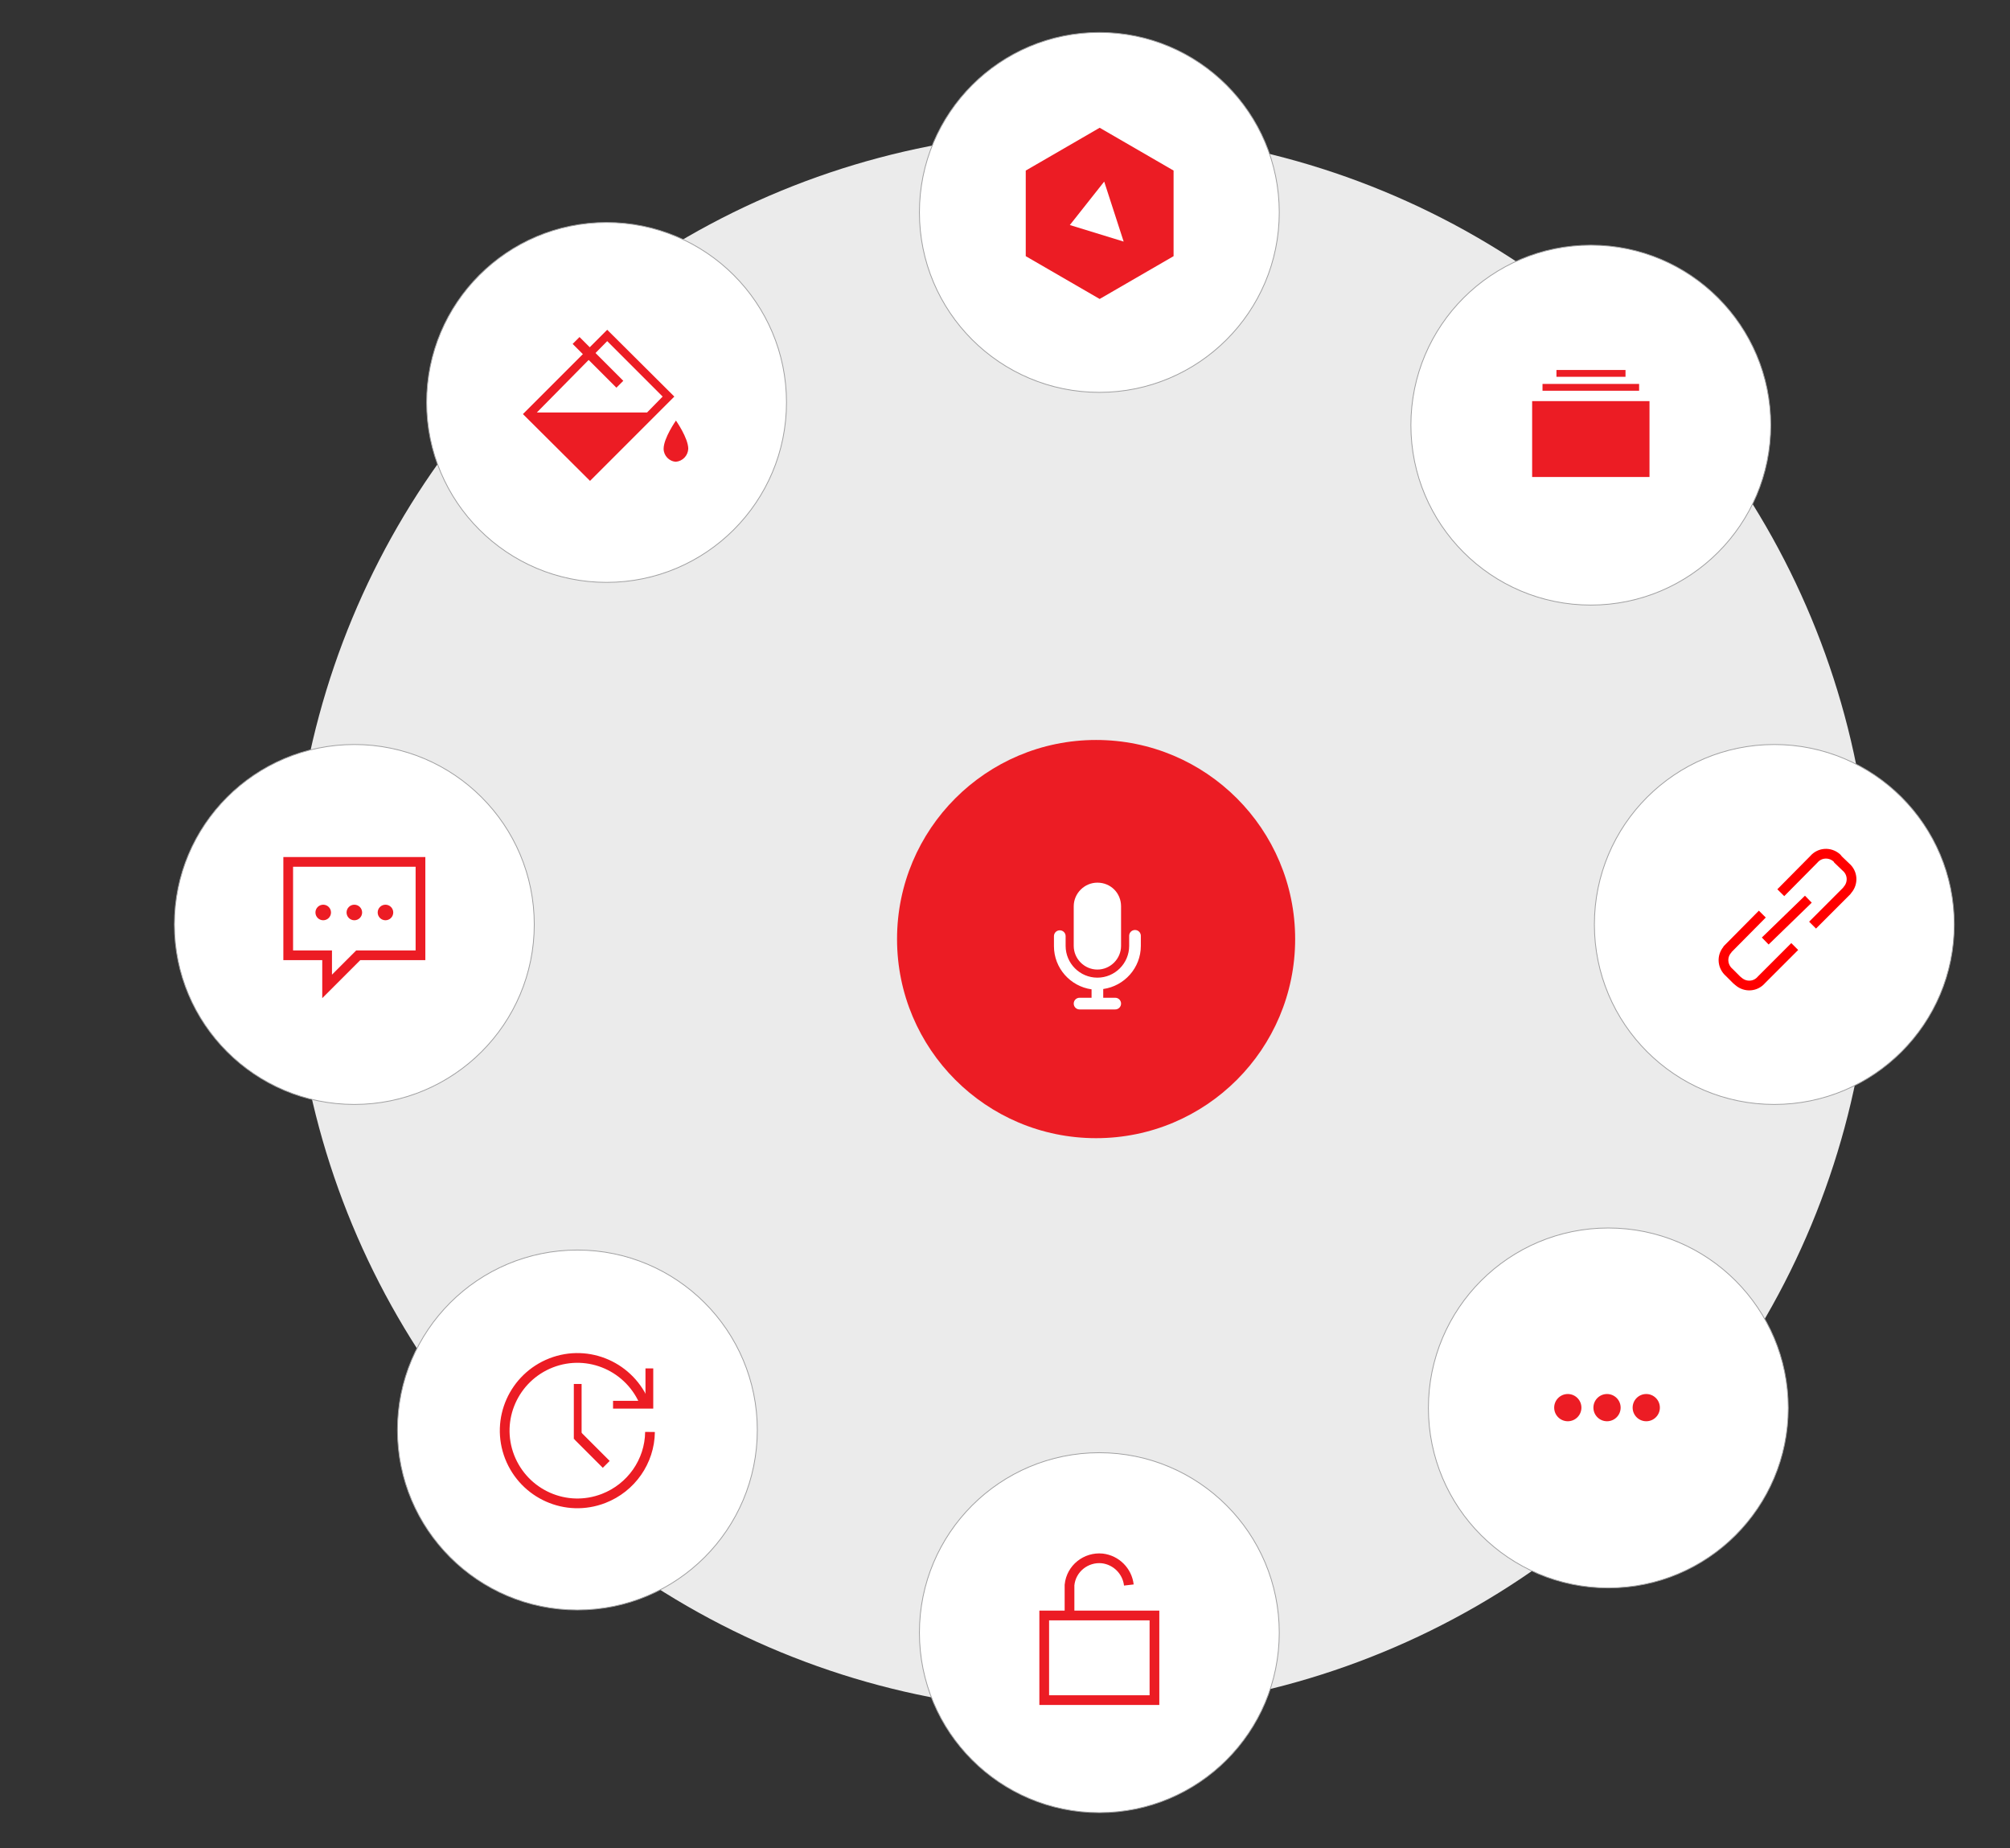 <?xml version="1.0" encoding="utf-8"?>
<!-- Generator: Adobe Illustrator 27.6.1, SVG Export Plug-In . SVG Version: 6.00 Build 0)  -->
<svg version="1.1" xmlns="http://www.w3.org/2000/svg" xmlns:xlink="http://www.w3.org/1999/xlink" x="0px" y="0px"
	 viewBox="0 0 620 570" style="enable-background:new 0 0 620 570;" xml:space="preserve">
<rect x="0" y="0" width="620" height="570" fill="#333333" stroke="none"/>
<style type="text/css">
	.st0{opacity:0.9;fill:#FFFFFF;enable-background:new    ;}
	.st1{display:none;fill:#FC061E;}
	.st2{fill:#FFFFFF;stroke:#9F9FA0;stroke-width:0.25;stroke-miterlimit:10;}
	.st3{fill:#EC1C24;}
	.st4{fill:none;stroke:#EC1C24;stroke-width:3;}
	.st5{fill:none;stroke:#FF0000;stroke-width:3;}
	.st6{fill:#FFFFFF;}
</style>
<g id="Layer_1">
	<circle class="st0" cx="333.7" cy="284.2" r="243.7"/>
	<circle class="st1" cx="114.4" cy="390.5" r="97.2"/>
	<circle class="st2" cx="339.1" cy="65.5" r="55.5"/>
	<circle class="st2" cx="339.1" cy="503.5" r="55.5"/>
	<circle class="st2" cx="547.3" cy="285.1" r="55.5"/>
	<circle class="st2" cx="109.3" cy="285.1" r="55.5"/>
	<circle class="st2" cx="490.7" cy="131.1" r="55.5"/>
	<circle class="st2" cx="178.1" cy="441" r="55.5"/>
	<circle class="st2" cx="187.1" cy="124.1" r="55.5"/>
	<circle class="st2" cx="496.1" cy="434.2" r="55.5"/>
	<circle class="st3" cx="483.6" cy="434.1" r="4.2"/>
	<circle class="st3" cx="495.7" cy="434.1" r="4.2"/>
	<circle class="st3" cx="507.8" cy="434.1" r="4.2"/>
	<path class="st3" d="M201.5,422h-2.4v10h-10v2.4h12.4v-12.5"/>
	<path class="st4" d="M199,433.1c-4.5-11.5-17.4-17.3-29-12.8c-11.5,4.5-17.3,17.4-12.8,29c4.5,11.5,17.4,17.3,29,12.8
		c8.5-3.3,14.2-11.4,14.3-20.5"/>
	<path class="st3" d="M177,426.8h2.4v17H177V426.8z"/>
	<path class="st4" d="M187,451.6l-8.8-8.8"/>
	<path class="st3" d="M339.2,39.4l-22.8,13.2V79l22.8,13.2L362,79V52.6L339.2,39.4z M330,69.4L340.6,56l6,18.5L330,69.4z
		 M187.3,101.7l-26,26l20.7,20.6l26-26L187.3,101.7z M204.4,122.3l-4.8,4.9h-34l21.7-22L204.4,122.3z"/>
	<path class="st4" d="M177.7,105l13.5,13.5"/>
	<path class="st3" d="M208.5,129.7c0,0,3.8,5.4,3.8,8.7c-0.1,2.1-1.7,3.8-3.8,4c-2.1-0.1-3.8-1.9-3.8-4
		C204.7,135.1,208.5,129.7,208.5,129.7z"/>
	<path class="st4" d="M88.9,265.8h40.8v28.8h-19.2l-9.6,9.6v-9.6h-12V265.8z"/>
	<circle class="st3" cx="109.3" cy="281.4" r="2.4"/>
	<circle class="st3" cx="99.7" cy="281.4" r="2.4"/>
	<circle class="st3" cx="118.9" cy="281.4" r="2.4"/>
	<path class="st3" d="M480.1,114.1h21.3v2.1h-21.3V114.1z M475.8,118.4h29.8v2.1h-29.8L475.8,118.4z M472.6,123.7h36.2v23.4h-36.2
		V123.7z"/>
	<path class="st4" d="M322.1,498.2h34v26.1h-34V498.2z M329.9,498.2v-9.4c0.5-5.1,5.1-8.7,10.1-8.2c4.3,0.5,7.7,3.9,8.2,8.2"/>
	<path class="st5" d="M553.6,291.9l-10.3,10.3c-1.8,2.1-4.9,2.3-7,0.5l0,0c-0.2-0.2-0.4-0.3-0.6-0.5l-2.3-2.3
		c-2.1-1.8-2.4-4.9-0.6-7l0.1-0.2c0.2-0.2,0.3-0.3,0.5-0.5l10.2-10.3 M549.3,275.3l10.2-10.3c1.8-2.1,4.9-2.3,7-0.5l0,0
		c0.2,0.2,0.4,0.4,0.5,0.6l2.4,2.3c2.1,1.8,2.3,4.9,0.5,7c-0.1,0.2-0.3,0.4-0.5,0.6l-10.3,10.3 M544.5,290.2l13.3-12.9"/>
</g>
<g id="Layer_2">
	<circle class="st3" cx="338.1" cy="289.6" r="61.4"/>
	<path class="st6" d="M338.5,272.2c-4,0-7.3,3.3-7.3,7.3v12.2c0,4,3.3,7.3,7.3,7.3c4,0,7.3-3.3,7.3-7.3v-12.2
		C345.8,275.4,342.6,272.2,338.5,272.2z M328.7,288.7c0-1-0.8-1.8-1.8-1.8s-1.8,0.8-1.8,1.8v3.1c0,6.8,5.1,12.4,11.6,13.3v2.6H333
		c-1,0-1.8,0.8-1.8,1.8s0.8,1.8,1.8,1.8h5.5h5.5c1,0,1.8-0.8,1.8-1.8s-0.8-1.8-1.8-1.8h-3.7V305c6.5-0.9,11.6-6.5,11.6-13.3v-3.1
		c0-1-0.8-1.8-1.8-1.8s-1.8,0.8-1.8,1.8v3.1c0,5.4-4.4,9.8-9.8,9.8c-5.4,0-9.8-4.4-9.8-9.8V288.7z"/>
</g>
</svg>
